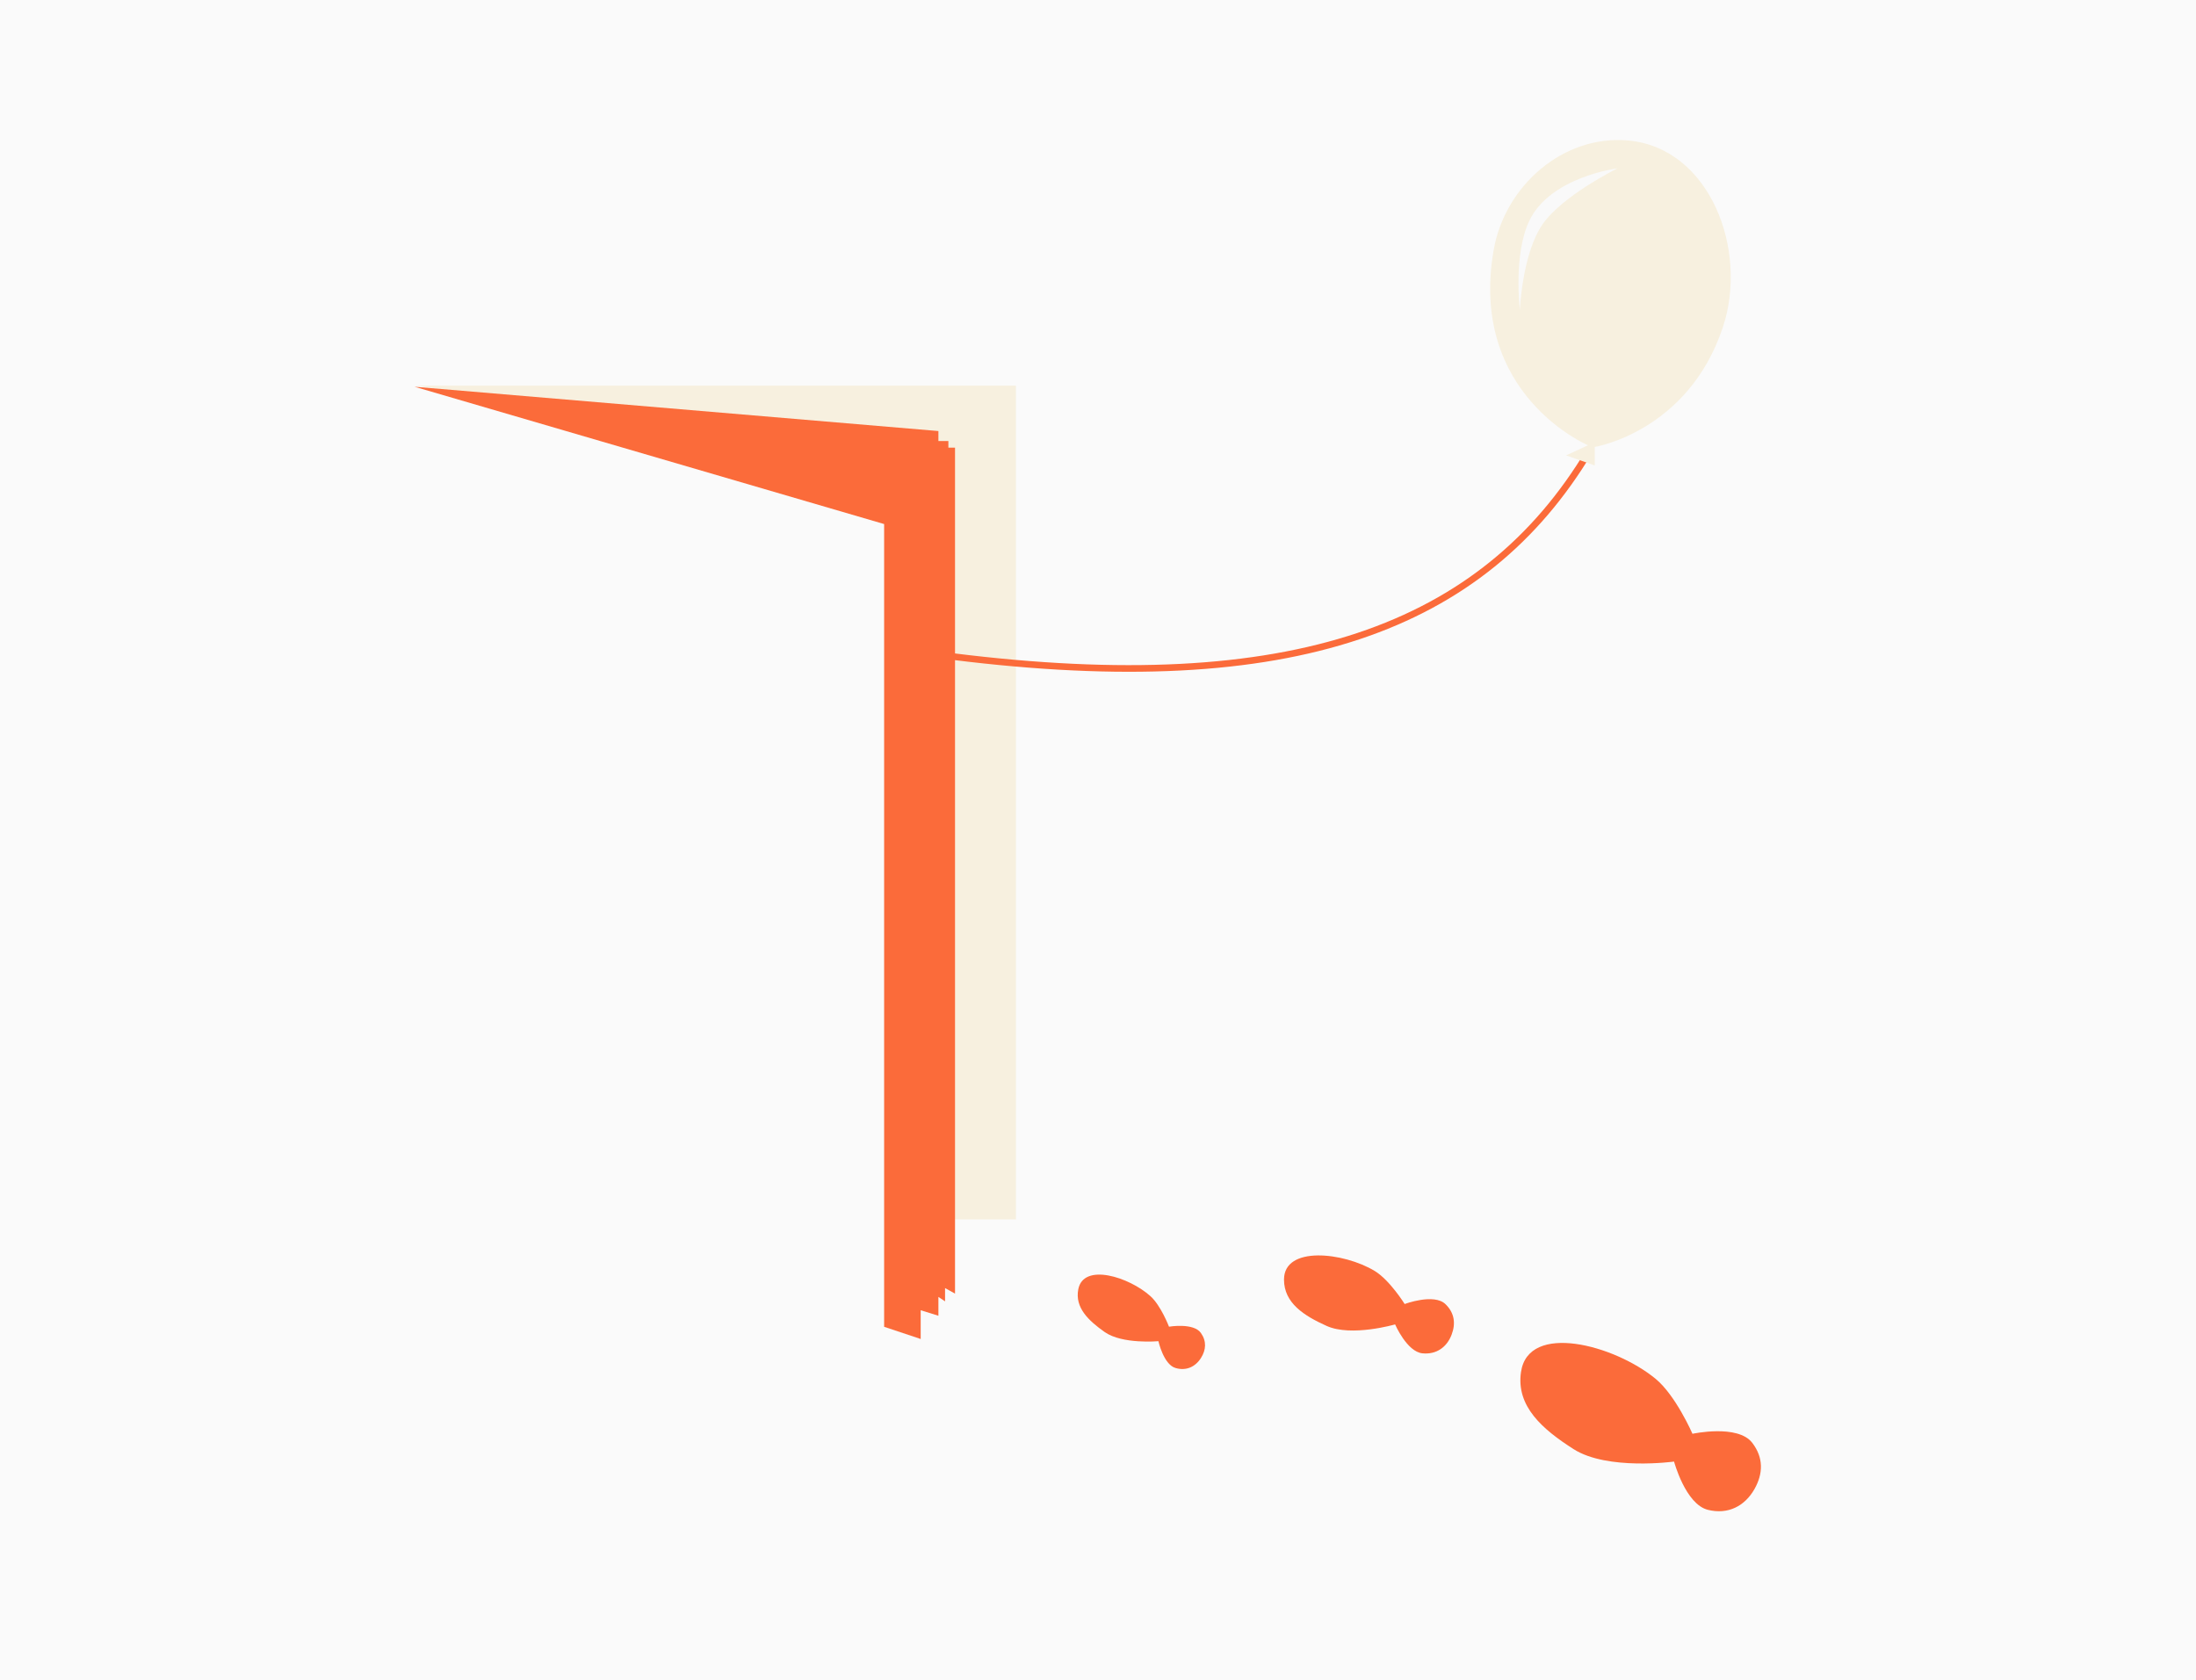<?xml version="1.0" encoding="UTF-8"?> <svg xmlns="http://www.w3.org/2000/svg" width="392" height="300" viewBox="0 0 392 300" fill="none"><rect x="0" y="0" width="392" height="300" fill="#333333" stroke="none"/> <g clip-path="url(#clip0_1271_839)"> <rect width="392" height="300" fill="#FAFAFA"></rect> <path d="M181.35 68.856H74.197L160.197 81.113L162.569 217.724H181.35V68.856Z" fill="#F7F0DF"></path> <path d="M167.512 76.961L74 69.053L157.825 93.568V236.9L164.349 239.075V233.935L167.512 234.923V231.562L168.698 232.353V229.981L170.477 230.969V79.927H169.291V78.74H167.512V76.961Z" fill="#FB6B3A"></path> <path d="M170.002 117.212C230.635 124.792 264.741 112.16 283.689 80.58" stroke="#FB6B3A" stroke-width="1.186"></path> <path d="M279.562 81.306L283.472 79.502C283.472 79.502 262.118 70.48 266.63 44.628C268.632 33.155 279.089 24.007 290.69 25.087C305.23 26.439 312.151 44.61 307.533 58.457C301.317 77.094 284.675 79.799 284.675 79.799V83.106L279.562 81.306Z" fill="#F7F0DF"></path> <path d="M275.407 39.978C271.727 45.211 271.305 55.316 271.305 55.316C271.305 55.316 270.096 45.443 273.014 39.376C276.775 31.556 288.741 30.053 288.741 30.053C288.741 30.053 278.996 34.875 275.407 39.978Z" fill="#F9F9F9"></path> <path d="M280.893 258.736C275.347 255.195 270.604 251.094 271.509 244.964C272.826 236.038 288.136 240.098 295.53 246.178C299.134 249.142 302.116 255.998 302.116 255.998C302.116 255.998 310.207 254.245 312.786 257.607C314.828 260.27 314.739 263.111 313.192 265.853C311.475 268.897 308.472 270.48 304.861 269.572C300.871 268.569 298.83 260.959 298.83 260.959C298.83 260.959 286.933 262.593 280.893 258.736Z" fill="#FB6B3A"></path> <path d="M197.193 237.831C194.296 235.791 191.846 233.47 192.482 230.195C193.408 225.426 201.543 227.983 205.372 231.434C207.238 233.116 208.674 236.876 208.674 236.876C208.674 236.876 213.069 236.13 214.374 238.001C215.407 239.483 215.29 241.01 214.391 242.447C213.393 244.042 211.739 244.82 209.819 244.244C207.698 243.607 206.786 239.464 206.786 239.464C206.786 239.464 200.348 240.052 197.193 237.831Z" fill="#FB6B3A"></path> <path d="M236.829 236.746C232.774 234.925 229.202 232.651 229.203 228.465C229.206 222.371 239.836 223.579 245.375 226.914C248.076 228.541 250.742 232.829 250.742 232.829C250.742 232.829 255.977 230.862 258.031 232.855C259.657 234.434 259.877 236.342 259.113 238.326C258.265 240.529 256.414 241.882 253.911 241.631C251.147 241.352 249.034 236.468 249.034 236.468C249.034 236.468 241.245 238.729 236.829 236.746Z" fill="#FB6B3A"></path> </g> <defs> <clipPath id="clip0_1271_839"> <rect width="392" height="300" fill="white"></rect> </clipPath> </defs> </svg> 